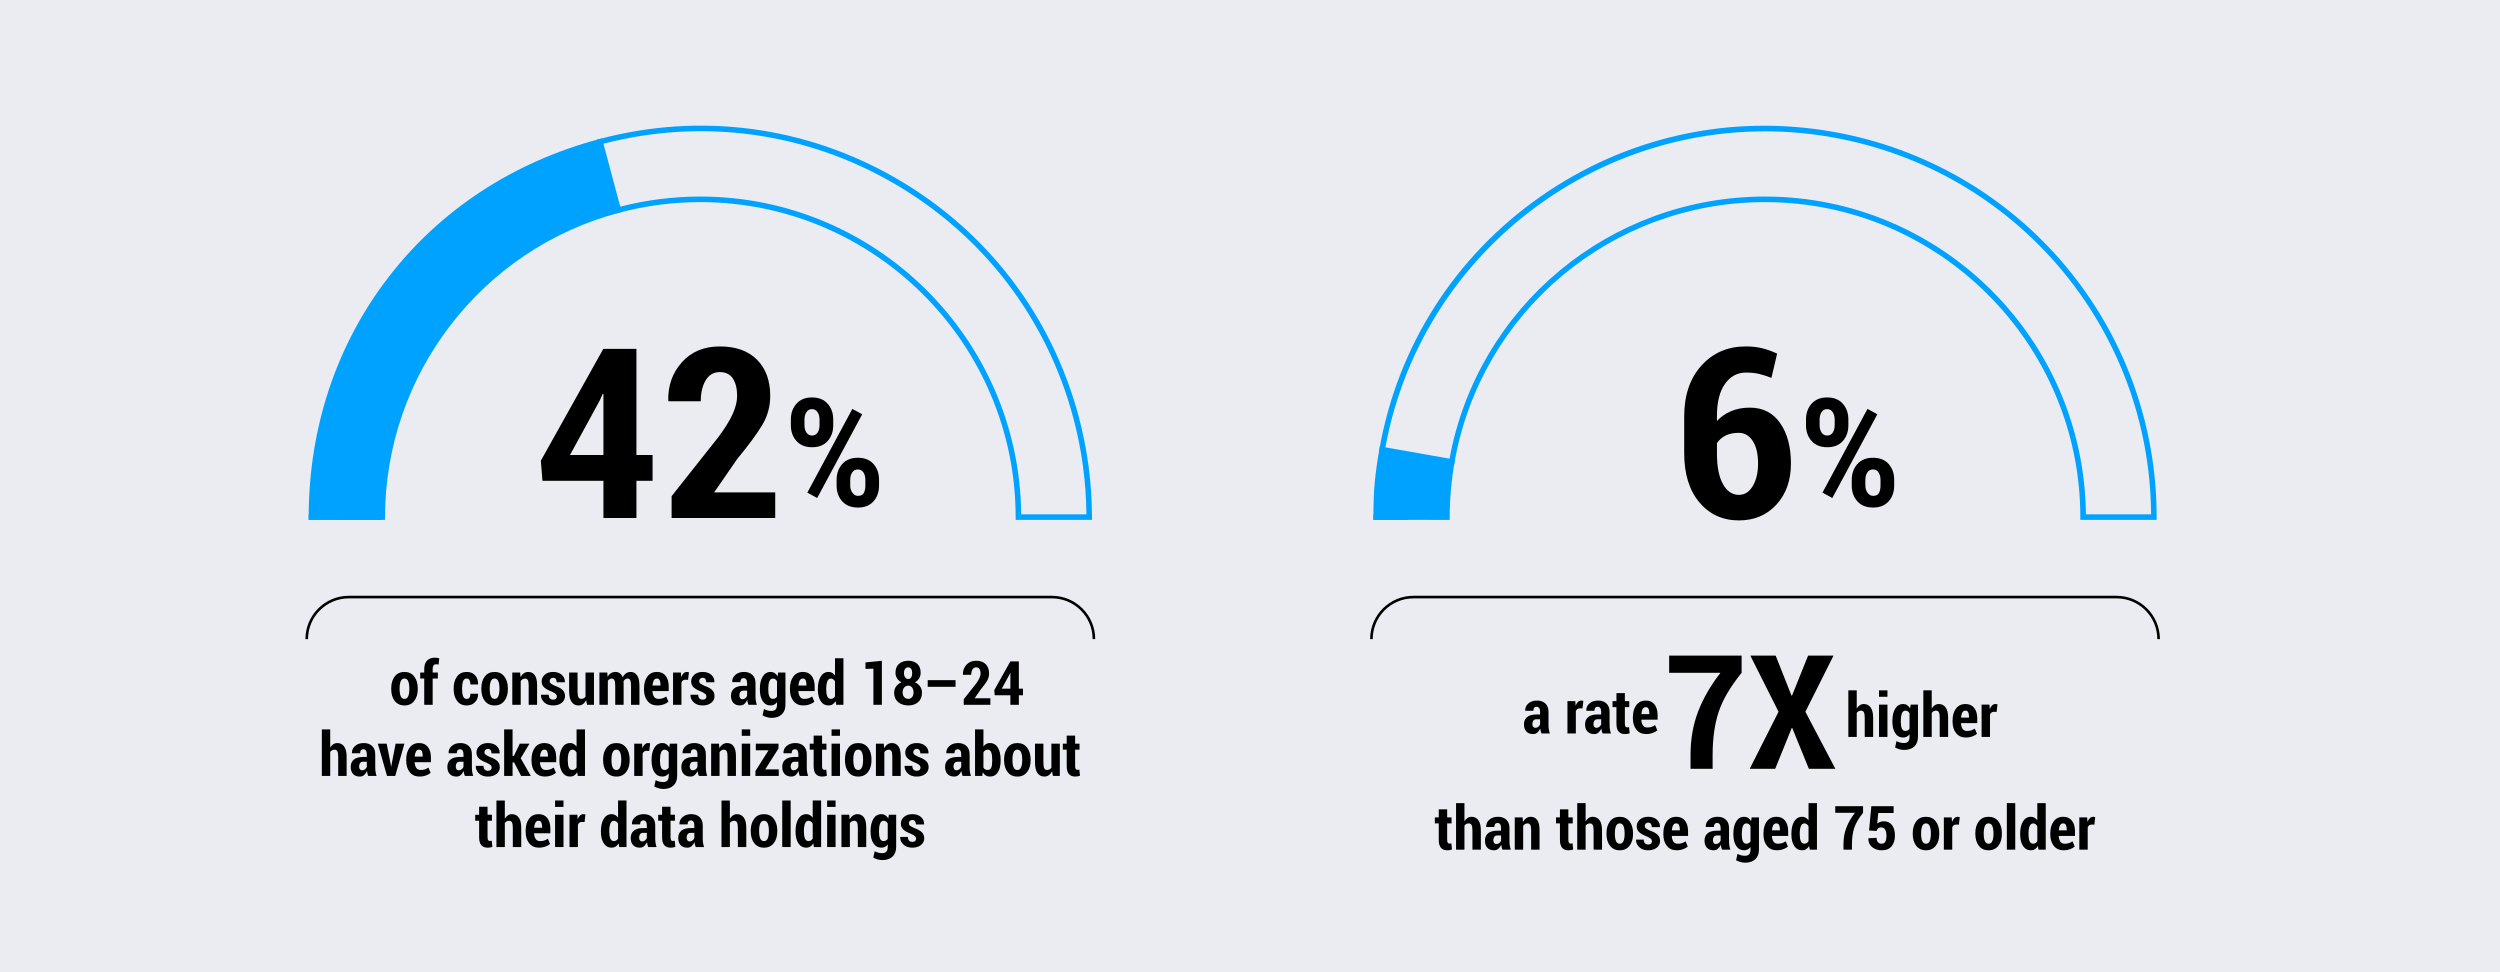 <?xml version="1.0" encoding="UTF-8"?>
<svg id="Layer_1" xmlns="http://www.w3.org/2000/svg" version="1.1" viewBox="0 0 900 350">
  <!-- Generator: Adobe Illustrator 29.6.1, SVG Export Plug-In . SVG Version: 2.1.1 Build 9)  -->
  <defs>
    <style>
      .st0 {
        fill: #eaecf2;
      }

      .st1 {
        fill: #00a2ff;
      }
    </style>
  </defs>
  <rect class="st0" width="900" height="350"/>
  <g>
    <path d="M140.835,247.817c0-1.747.417-3.17,1.251-4.27.834-1.1,2.007-1.649,3.518-1.649s2.678.55,3.523,1.649c.845,1.1,1.268,2.522,1.268,4.27v.247c0,1.748-.421,3.168-1.262,4.26-.842,1.092-2.011,1.638-3.507,1.638-1.519,0-2.696-.544-3.534-1.633-.838-1.088-1.257-2.51-1.257-4.265v-.247ZM143.854,248.064c0,1.082.134,1.941.403,2.578.269.638.725.956,1.37.956.616,0,1.06-.318,1.332-.956.272-.637.408-1.496.408-2.578v-.247c0-1.066-.136-1.924-.408-2.572-.272-.648-.724-.973-1.354-.973s-1.08.326-1.348.978c-.269.652-.403,1.508-.403,2.567v.247Z"/>
    <path d="M152.727,253.736v-9.464h-1.45v-2.159h1.45v-1.311c0-1.296.338-2.295,1.015-2.997.677-.701,1.631-1.053,2.863-1.053.236,0,.473.021.709.06s.508.095.816.166l-.236,2.277c-.15-.035-.294-.064-.43-.086-.136-.021-.297-.032-.483-.032-.401,0-.706.146-.913.436-.208.29-.312.7-.312,1.229v1.311h1.869v2.159h-1.869v9.464h-3.029Z"/>
    <path d="M168.035,251.599c.43,0,.755-.159.978-.478.222-.318.333-.775.333-1.37h2.739l.032.064c.021,1.211-.356,2.204-1.133,2.981-.777.777-1.76,1.165-2.949,1.165-1.519,0-2.684-.546-3.497-1.638-.813-1.092-1.219-2.505-1.219-4.238v-.312c0-1.719.406-3.127,1.219-4.227.812-1.1,1.975-1.649,3.486-1.649,1.26,0,2.263.403,3.008,1.209.745.806,1.106,1.893,1.085,3.26l-.021.054h-2.75c0-.645-.111-1.163-.333-1.558-.222-.394-.552-.591-.988-.591-.63,0-1.067.321-1.311.962-.244.641-.365,1.487-.365,2.54v.312c0,1.082.122,1.938.365,2.567.243.631.684.945,1.321.945Z"/>
    <path d="M173.277,247.817c0-1.747.417-3.17,1.251-4.27.834-1.1,2.007-1.649,3.518-1.649s2.678.55,3.523,1.649c.845,1.1,1.268,2.522,1.268,4.27v.247c0,1.748-.421,3.168-1.262,4.26-.842,1.092-2.011,1.638-3.507,1.638-1.519,0-2.696-.544-3.534-1.633-.838-1.088-1.257-2.51-1.257-4.265v-.247ZM176.295,248.064c0,1.082.134,1.941.403,2.578.269.638.725.956,1.37.956.616,0,1.06-.318,1.332-.956.272-.637.408-1.496.408-2.578v-.247c0-1.066-.136-1.924-.408-2.572-.272-.648-.724-.973-1.354-.973s-1.08.326-1.348.978c-.269.652-.403,1.508-.403,2.567v.247Z"/>
    <path d="M187.252,242.113l.129,1.622c.329-.58.732-1.031,1.208-1.354.476-.322,1.008-.483,1.595-.483.988,0,1.763.386,2.326,1.155.562.77.843,1.979.843,3.625v7.058h-3.029v-7.058c0-.873-.106-1.491-.317-1.853-.211-.361-.532-.543-.961-.543-.337,0-.639.079-.908.236-.269.158-.496.38-.682.666v8.551h-3.029v-11.623h2.825Z"/>
    <path d="M200.476,250.707c0-.344-.133-.637-.397-.881-.265-.243-.777-.54-1.536-.892-1.182-.443-2.07-.941-2.664-1.493-.595-.551-.892-1.26-.892-2.127,0-.945.377-1.751,1.133-2.417.755-.666,1.756-.999,3.002-.999,1.303,0,2.343.346,3.121,1.037.777.691,1.147,1.562,1.112,2.615l-.021.064h-2.922c0-.486-.107-.879-.322-1.176s-.541-.446-.978-.446c-.351,0-.646.115-.886.344-.24.229-.36.509-.36.838,0,.344.118.622.354.833s.752.503,1.547.875c1.225.423,2.136.919,2.734,1.488.598.569.897,1.309.897,2.218,0,.988-.396,1.798-1.187,2.428-.792.631-1.835.945-3.131.945-1.354,0-2.424-.387-3.212-1.16-.788-.773-1.164-1.65-1.128-2.632l.032-.064h2.75c.014.631.165,1.084.451,1.359.286.275.68.413,1.182.413.43,0,.757-.105.983-.316s.338-.496.338-.854Z"/>
    <path d="M211.014,252.082c-.308.602-.693,1.065-1.155,1.392-.462.325-.998.488-1.606.488-1.046,0-1.868-.419-2.465-1.257-.598-.838-.897-2.134-.897-3.889v-6.703h3.029v6.725c0,1.039.102,1.757.306,2.154s.524.596.961.596c.351,0,.659-.065.924-.198.265-.133.49-.328.677-.586v-8.69h3.04v11.623h-2.481l-.333-1.654Z"/>
    <path d="M218.62,242.113l.118,1.493c.315-.544.71-.965,1.187-1.262.476-.297,1.022-.446,1.638-.446.608,0,1.135.16,1.579.479.444.318.784.804,1.021,1.455.308-.608.704-1.083,1.187-1.423s1.047-.511,1.692-.511c.974,0,1.744.408,2.31,1.225.565.816.849,2.066.849,3.749v6.864h-3.029v-6.864c0-.98-.104-1.657-.312-2.03-.208-.372-.526-.559-.956-.559-.315,0-.595.092-.838.274-.244.183-.444.435-.602.757.007.18.016.333.027.462s.016.258.016.387v7.573h-3.019v-6.864c0-.967-.104-1.64-.312-2.02-.208-.379-.53-.569-.967-.569-.294,0-.557.074-.79.221-.233.146-.432.353-.596.617v8.615h-3.029v-11.623h2.825Z"/>
    <path d="M236.677,253.962c-1.533,0-2.722-.529-3.566-1.59-.845-1.06-1.268-2.424-1.268-4.093v-.44c0-1.754.406-3.183,1.219-4.286.812-1.103,1.957-1.654,3.432-1.654,1.368,0,2.417.47,3.147,1.407.73.938,1.096,2.213,1.096,3.824v1.654h-5.865c.05.859.245,1.544.585,2.052.34.509.865.763,1.574.763.602,0,1.104-.069,1.509-.209.404-.14.839-.36,1.305-.661l.784,1.891c-.416.38-.976.698-1.681.956-.706.258-1.463.387-2.272.387ZM236.495,244.272c-.509,0-.886.225-1.133.672s-.403,1.062-.467,1.842h2.879v-.269c0-.709-.099-1.26-.295-1.654-.197-.394-.525-.591-.983-.591Z"/>
    <path d="M247.709,244.734l-1.031-.032c-.337,0-.618.09-.843.269-.226.18-.399.43-.521.752v8.014h-3.019v-11.623h2.825l.118,1.644c.222-.587.506-1.043.854-1.369.347-.326.747-.489,1.198-.489.136,0,.261.013.376.038.114.025.232.056.354.091l-.312,2.707Z"/>
    <path d="M254.305,250.707c0-.344-.133-.637-.397-.881-.265-.243-.777-.54-1.536-.892-1.182-.443-2.07-.941-2.664-1.493-.595-.551-.892-1.26-.892-2.127,0-.945.377-1.751,1.133-2.417.755-.666,1.756-.999,3.002-.999,1.303,0,2.343.346,3.121,1.037.777.691,1.147,1.562,1.112,2.615l-.021.064h-2.922c0-.486-.107-.879-.322-1.176s-.541-.446-.978-.446c-.351,0-.646.115-.886.344-.24.229-.36.509-.36.838,0,.344.118.622.354.833s.752.503,1.547.875c1.225.423,2.136.919,2.734,1.488.598.569.897,1.309.897,2.218,0,.988-.396,1.798-1.187,2.428-.792.631-1.835.945-3.131.945-1.354,0-2.424-.387-3.212-1.16-.788-.773-1.164-1.65-1.128-2.632l.032-.064h2.75c.014.631.165,1.084.451,1.359.286.275.68.413,1.182.413.43,0,.757-.105.983-.316s.338-.496.338-.854Z"/>
    <path d="M269.462,253.736c-.115-.258-.209-.537-.285-.838s-.131-.608-.167-.924c-.258.58-.596,1.057-1.015,1.429s-.933.559-1.542.559c-1.06,0-1.875-.31-2.444-.929s-.854-1.47-.854-2.552c0-1.131.374-2.01,1.123-2.637.748-.627,1.867-.94,3.357-.94h1.321v-.967c0-.58-.107-1.025-.322-1.337s-.534-.468-.956-.468c-.373,0-.655.126-.849.376-.193.251-.29.609-.29,1.074l-2.922-.011-.021-.064c-.043-1.002.333-1.854,1.128-2.557.795-.701,1.844-1.053,3.147-1.053,1.225,0,2.216.352,2.976,1.053.759.702,1.139,1.705,1.139,3.008v4.77c0,.545.039,1.061.118,1.547.079.487.2.975.365,1.461h-3.008ZM267.239,251.717c.401,0,.759-.123,1.074-.37.315-.247.53-.546.645-.897v-1.826h-1.321c-.509,0-.879.165-1.112.494-.233.33-.349.745-.349,1.246,0,.401.097.728.29.978.193.251.451.376.773.376Z"/>
    <path d="M273.544,247.989c0-1.826.34-3.298,1.021-4.415.68-1.117,1.644-1.676,2.89-1.676.537,0,1.008.135,1.413.403.404.269.757.649,1.058,1.144l.204-1.332h2.632v11.559c0,1.511-.442,2.682-1.327,3.513-.885.831-2.111,1.246-3.679,1.246-.516,0-1.058-.079-1.627-.236s-1.105-.372-1.606-.645l.505-2.299c.43.229.859.401,1.289.516s.902.172,1.418.172c.673,0,1.172-.185,1.499-.553.326-.369.489-.944.489-1.725v-.859c-.294.38-.628.668-1.004.865-.376.196-.804.295-1.284.295-1.232,0-2.188-.524-2.868-1.573-.681-1.049-1.021-2.44-1.021-4.174v-.226ZM276.574,248.215c0,1.061.125,1.888.376,2.481.25.595.677.892,1.278.892.344,0,.639-.071.886-.215.247-.143.449-.351.607-.623v-5.5c-.165-.308-.371-.546-.618-.714s-.536-.253-.865-.253c-.587,0-1.012.339-1.273,1.016-.262.677-.392,1.573-.392,2.69v.226Z"/>
    <path d="M289.217,253.962c-1.533,0-2.722-.529-3.566-1.59-.845-1.06-1.268-2.424-1.268-4.093v-.44c0-1.754.406-3.183,1.219-4.286.812-1.103,1.957-1.654,3.432-1.654,1.368,0,2.417.47,3.147,1.407.73.938,1.096,2.213,1.096,3.824v1.654h-5.865c.05.859.245,1.544.585,2.052.34.509.865.763,1.574.763.602,0,1.104-.069,1.509-.209.404-.14.839-.36,1.305-.661l.784,1.891c-.416.38-.976.698-1.681.956-.706.258-1.463.387-2.272.387ZM289.035,244.272c-.509,0-.886.225-1.133.672s-.403,1.062-.467,1.842h2.879v-.269c0-.709-.099-1.26-.295-1.654-.197-.394-.525-.591-.983-.591Z"/>
    <path d="M294.427,247.989c0-1.826.34-3.298,1.021-4.415.68-1.117,1.644-1.676,2.89-1.676.465,0,.886.111,1.262.333.376.223.71.537,1.004.945v-6.198h3.029v16.758h-2.589l-.226-1.311c-.308.502-.67.883-1.085,1.145-.416.261-.888.392-1.418.392-1.232,0-2.188-.524-2.868-1.573-.681-1.049-1.021-2.44-1.021-4.174v-.226ZM297.435,248.215c0,1.053.129,1.879.387,2.477s.684.896,1.278.896c.329,0,.621-.076.875-.23.254-.154.463-.382.628-.683v-5.339c-.165-.329-.376-.587-.634-.773-.258-.186-.544-.279-.859-.279-.587,0-1.014.341-1.278,1.021-.265.681-.397,1.576-.397,2.686v.226Z"/>
    <path d="M317.469,253.736h-3.04v-13.009l-2.857.075v-2.331l5.897-.602v15.866Z"/>
    <path d="M331.434,242.156c0,.773-.183,1.46-.548,2.058s-.867,1.065-1.504,1.401c.78.352,1.398.854,1.853,1.51.455.655.682,1.405.682,2.25,0,1.454-.46,2.582-1.38,3.384-.92.803-2.097,1.203-3.529,1.203-1.49,0-2.714-.402-3.674-1.208-.96-.806-1.439-1.932-1.439-3.379,0-.845.234-1.595.704-2.25.469-.655,1.112-1.158,1.928-1.51-.673-.336-1.2-.804-1.579-1.401-.38-.598-.569-1.284-.569-2.058,0-1.375.428-2.433,1.284-3.174.855-.741,1.967-1.112,3.335-1.112,1.317,0,2.386.369,3.207,1.106.82.738,1.23,1.798,1.23,3.18ZM328.877,249.235c0-.709-.181-1.289-.542-1.74-.362-.451-.808-.677-1.337-.677-.595,0-1.085.226-1.472.677s-.58,1.031-.58,1.74c0,.724.193,1.299.58,1.725s.881.639,1.482.639c.537,0,.983-.213,1.337-.639s.532-1.001.532-1.725ZM328.394,242.296c0-.63-.127-1.129-.381-1.498-.254-.369-.593-.554-1.015-.554-.487,0-.87.18-1.149.537-.279.358-.419.863-.419,1.515s.143,1.173.43,1.563c.286.391.669.585,1.149.585.422,0,.759-.193,1.01-.58.25-.387.376-.909.376-1.568Z"/>
    <path d="M343.997,247.248h-10.027v-2.396h10.027v2.396Z"/>
    <path d="M356.528,253.736h-9.582v-2.02l4.329-5.468c.616-.83,1.058-1.547,1.327-2.148s.403-1.149.403-1.644c0-.68-.131-1.219-.392-1.616-.262-.397-.665-.597-1.208-.597-.566,0-1.001.253-1.305.758-.305.505-.457,1.151-.457,1.938h-2.976l-.032-.064c-.029-1.396.394-2.579,1.268-3.55.874-.971,2.041-1.456,3.502-1.456,1.482,0,2.63.41,3.443,1.23.812.82,1.219,1.936,1.219,3.346,0,.953-.235,1.83-.704,2.632-.469.803-1.255,1.873-2.358,3.212l-2.127,3.083h5.65v2.363Z"/>
    <path d="M366.787,247.914h1.493v2.385h-1.493v3.438h-3.051v-3.438h-5.64l-.15-1.858,5.779-10.345h3.062v9.818ZM360.642,247.914h3.094v-5.65l-.064-.011-.279.623-2.75,5.038Z"/>
    <path d="M118.878,269.121c.308-.516.678-.915,1.112-1.198.433-.282.911-.424,1.434-.424,1.038,0,1.858.408,2.46,1.225s.902,2.073.902,3.771v6.843h-3.029v-6.864c0-.96-.106-1.631-.317-2.015-.211-.383-.539-.574-.983-.574-.351,0-.657.069-.918.209-.262.14-.482.339-.661.597v8.647h-3.019v-16.758h3.019v6.542Z"/>
    <path d="M132.564,279.337c-.115-.258-.209-.537-.285-.838s-.131-.608-.167-.924c-.258.58-.596,1.057-1.015,1.429s-.933.559-1.542.559c-1.06,0-1.875-.31-2.444-.93-.569-.619-.854-1.47-.854-2.551,0-1.132.374-2.011,1.123-2.638.748-.626,1.867-.939,3.357-.939h1.321v-.967c0-.58-.107-1.026-.322-1.338s-.534-.467-.956-.467c-.373,0-.655.125-.849.376s-.29.608-.29,1.074l-2.922-.011-.021-.064c-.043-1.003.333-1.854,1.128-2.557s1.844-1.053,3.147-1.053c1.225,0,2.216.351,2.976,1.053.759.702,1.139,1.704,1.139,3.008v4.77c0,.544.039,1.06.118,1.547.079.487.2.974.365,1.461h-3.008ZM130.34,277.317c.401,0,.759-.124,1.074-.371.315-.247.53-.546.645-.896v-1.826h-1.321c-.509,0-.879.165-1.112.494-.233.329-.349.745-.349,1.246,0,.401.097.727.29.978s.451.376.773.376Z"/>
    <path d="M140.642,275.04l.14.881h.064l.161-.881,1.418-7.326h3.169l-3.309,11.623h-2.954l-3.319-11.623h3.19l1.439,7.326Z"/>
    <path d="M151.073,279.563c-1.533,0-2.722-.53-3.566-1.59-.845-1.06-1.268-2.424-1.268-4.093v-.44c0-1.755.406-3.184,1.219-4.286.812-1.103,1.957-1.654,3.432-1.654,1.368,0,2.417.469,3.147,1.407s1.096,2.213,1.096,3.824v1.654h-5.865c.05.859.245,1.543.585,2.052.34.509.865.763,1.574.763.602,0,1.104-.07,1.509-.21.404-.14.839-.359,1.305-.66l.784,1.891c-.416.38-.976.698-1.681.956-.706.258-1.463.387-2.272.387ZM150.89,269.873c-.509,0-.886.224-1.133.671-.247.448-.403,1.062-.467,1.843h2.879v-.269c0-.709-.099-1.261-.295-1.654-.197-.394-.525-.591-.983-.591Z"/>
    <path d="M167.358,279.337c-.115-.258-.209-.537-.285-.838s-.131-.608-.167-.924c-.258.58-.596,1.057-1.015,1.429s-.933.559-1.542.559c-1.06,0-1.875-.31-2.444-.93-.569-.619-.854-1.47-.854-2.551,0-1.132.374-2.011,1.123-2.638.748-.626,1.867-.939,3.357-.939h1.321v-.967c0-.58-.107-1.026-.322-1.338s-.534-.467-.956-.467c-.373,0-.655.125-.849.376s-.29.608-.29,1.074l-2.922-.011-.021-.064c-.043-1.003.333-1.854,1.128-2.557s1.844-1.053,3.147-1.053c1.225,0,2.216.351,2.976,1.053.759.702,1.139,1.704,1.139,3.008v4.77c0,.544.039,1.06.118,1.547.079.487.2.974.365,1.461h-3.008ZM165.134,277.317c.401,0,.759-.124,1.074-.371.315-.247.53-.546.645-.896v-1.826h-1.321c-.509,0-.879.165-1.112.494-.233.329-.349.745-.349,1.246,0,.401.097.727.29.978s.451.376.773.376Z"/>
    <path d="M177.004,276.308c0-.344-.133-.638-.397-.881-.265-.243-.777-.541-1.536-.892-1.182-.444-2.07-.941-2.664-1.493-.595-.552-.892-1.261-.892-2.127,0-.945.377-1.751,1.133-2.417.755-.666,1.756-.999,3.002-.999,1.303,0,2.343.346,3.121,1.036.777.691,1.147,1.563,1.112,2.616l-.021.064h-2.922c0-.487-.107-.879-.322-1.177-.215-.297-.541-.445-.978-.445-.351,0-.646.114-.886.344-.24.229-.36.509-.36.838,0,.344.118.621.354.832.236.212.752.504,1.547.876,1.225.423,2.136.918,2.734,1.487.598.569.897,1.31.897,2.219,0,.988-.396,1.798-1.187,2.428-.792.63-1.835.945-3.131.945-1.354,0-2.424-.387-3.212-1.16-.788-.773-1.164-1.65-1.128-2.632l.032-.064h2.75c.014.63.165,1.083.451,1.358.286.276.68.414,1.182.414.43,0,.757-.105.983-.317.226-.211.338-.495.338-.854Z"/>
    <path d="M185.072,274.46h-.548v4.877h-3.029v-16.758h3.029v9.539h.494l2.105-4.404h3.491l-3.158,5.242,3.631,6.381h-3.47l-2.546-4.877Z"/>
    <path d="M196.179,279.563c-1.533,0-2.722-.53-3.566-1.59-.845-1.06-1.268-2.424-1.268-4.093v-.44c0-1.755.406-3.184,1.219-4.286.812-1.103,1.957-1.654,3.432-1.654,1.368,0,2.417.469,3.147,1.407s1.096,2.213,1.096,3.824v1.654h-5.865c.05.859.245,1.543.585,2.052.34.509.865.763,1.574.763.602,0,1.104-.07,1.509-.21.404-.14.839-.359,1.305-.66l.784,1.891c-.416.38-.976.698-1.681.956-.706.258-1.463.387-2.272.387ZM195.997,269.873c-.509,0-.886.224-1.133.671-.247.448-.403,1.062-.467,1.843h2.879v-.269c0-.709-.099-1.261-.295-1.654-.197-.394-.525-.591-.983-.591Z"/>
    <path d="M201.389,273.59c0-1.826.34-3.298,1.021-4.415.68-1.117,1.644-1.676,2.89-1.676.465,0,.886.111,1.262.333s.71.537,1.004.945v-6.198h3.029v16.758h-2.589l-.226-1.311c-.308.501-.67.883-1.085,1.144-.416.262-.888.393-1.418.393-1.232,0-2.188-.524-2.868-1.574-.681-1.049-1.021-2.439-1.021-4.173v-.226ZM204.397,273.815c0,1.053.129,1.878.387,2.476.258.599.684.897,1.278.897.329,0,.621-.077.875-.231.254-.153.463-.381.628-.682v-5.339c-.165-.329-.376-.587-.634-.773s-.544-.279-.859-.279c-.587,0-1.014.34-1.278,1.021-.265.681-.397,1.575-.397,2.686v.226Z"/>
    <path d="M217.116,273.418c0-1.747.417-3.171,1.251-4.271.834-1.099,2.007-1.648,3.518-1.648s2.678.55,3.523,1.648c.845,1.1,1.268,2.523,1.268,4.271v.247c0,1.747-.421,3.167-1.262,4.259-.842,1.093-2.011,1.639-3.507,1.639-1.519,0-2.696-.544-3.534-1.633s-1.257-2.51-1.257-4.265v-.247ZM220.134,273.665c0,1.081.134,1.94.403,2.578s.725.956,1.37.956c.616,0,1.06-.318,1.332-.956.272-.638.408-1.497.408-2.578v-.247c0-1.067-.136-1.925-.408-2.573-.272-.647-.724-.972-1.354-.972s-1.08.326-1.348.978-.403,1.508-.403,2.567v.247Z"/>
    <path d="M233.734,270.335l-1.031-.032c-.337,0-.618.09-.843.269s-.399.43-.521.752v8.014h-3.019v-11.623h2.825l.118,1.644c.222-.587.506-1.044.854-1.37.347-.325.747-.488,1.198-.488.136,0,.261.013.376.037.114.025.232.056.354.092l-.312,2.707Z"/>
    <path d="M234.561,273.59c0-1.826.34-3.298,1.021-4.415.68-1.117,1.644-1.676,2.89-1.676.537,0,1.008.134,1.413.402.404.269.757.65,1.058,1.145l.204-1.332h2.632v11.559c0,1.511-.442,2.682-1.327,3.513-.885.83-2.111,1.246-3.679,1.246-.516,0-1.058-.079-1.627-.236-.569-.158-1.105-.373-1.606-.645l.505-2.299c.43.229.859.4,1.289.516.43.114.902.172,1.418.172.673,0,1.172-.185,1.499-.554.326-.369.489-.943.489-1.724v-.859c-.294.38-.628.668-1.004.864-.376.197-.804.296-1.284.296-1.232,0-2.188-.524-2.868-1.574-.681-1.049-1.021-2.439-1.021-4.173v-.226ZM237.59,273.815c0,1.06.125,1.887.376,2.481.25.595.677.892,1.278.892.344,0,.639-.071.886-.215s.449-.351.607-.623v-5.5c-.165-.308-.371-.546-.618-.715-.247-.168-.536-.252-.865-.252-.587,0-1.012.338-1.273,1.015-.262.677-.392,1.574-.392,2.691v.226Z"/>
    <path d="M251.587,279.337c-.115-.258-.209-.537-.285-.838s-.131-.608-.167-.924c-.258.58-.596,1.057-1.015,1.429s-.933.559-1.542.559c-1.06,0-1.875-.31-2.444-.93-.569-.619-.854-1.47-.854-2.551,0-1.132.374-2.011,1.123-2.638.748-.626,1.867-.939,3.357-.939h1.321v-.967c0-.58-.107-1.026-.322-1.338s-.534-.467-.956-.467c-.373,0-.655.125-.849.376s-.29.608-.29,1.074l-2.922-.011-.021-.064c-.043-1.003.333-1.854,1.128-2.557s1.844-1.053,3.147-1.053c1.225,0,2.216.351,2.976,1.053.759.702,1.139,1.704,1.139,3.008v4.77c0,.544.039,1.06.118,1.547.079.487.2.974.365,1.461h-3.008ZM249.364,277.317c.401,0,.759-.124,1.074-.371.315-.247.53-.546.645-.896v-1.826h-1.321c-.509,0-.879.165-1.112.494-.233.329-.349.745-.349,1.246,0,.401.097.727.29.978s.451.376.773.376Z"/>
    <path d="M258.838,267.714l.129,1.622c.329-.58.732-1.031,1.208-1.354.476-.322,1.008-.483,1.595-.483.988,0,1.763.385,2.326,1.154.562.771.843,1.979.843,3.626v7.058h-3.029v-7.058c0-.874-.106-1.491-.317-1.854-.211-.361-.532-.542-.961-.542-.337,0-.639.079-.908.236s-.496.38-.682.666v8.551h-3.029v-11.623h2.825Z"/>
    <path d="M270.064,264.889h-3.029v-2.31h3.029v2.31ZM270.064,279.337h-3.029v-11.623h3.029v11.623Z"/>
    <path d="M275.489,276.974h4.866v2.363h-8.4v-1.772l4.737-7.477h-4.598v-2.374h8.164v1.729l-4.77,7.53Z"/>
    <path d="M287.917,279.337c-.115-.258-.209-.537-.285-.838s-.131-.608-.167-.924c-.258.58-.596,1.057-1.015,1.429s-.933.559-1.542.559c-1.06,0-1.875-.31-2.444-.93-.569-.619-.854-1.47-.854-2.551,0-1.132.374-2.011,1.123-2.638.748-.626,1.867-.939,3.357-.939h1.321v-.967c0-.58-.107-1.026-.322-1.338s-.534-.467-.956-.467c-.373,0-.655.125-.849.376s-.29.608-.29,1.074l-2.922-.011-.021-.064c-.043-1.003.333-1.854,1.128-2.557s1.844-1.053,3.147-1.053c1.225,0,2.216.351,2.976,1.053.759.702,1.139,1.704,1.139,3.008v4.77c0,.544.039,1.06.118,1.547.079.487.2.974.365,1.461h-3.008ZM285.694,277.317c.401,0,.759-.124,1.074-.371.315-.247.53-.546.645-.896v-1.826h-1.321c-.509,0-.879.165-1.112.494-.233.329-.349.745-.349,1.246,0,.401.097.727.29.978s.451.376.773.376Z"/>
    <path d="M295.942,264.824v2.89h1.579v2.159h-1.579v5.919c0,.494.071.845.215,1.053.143.208.34.312.591.312.143,0,.261-.009.354-.027.093-.018.208-.048.344-.091l.236,2.234c-.287.1-.561.173-.822.22-.262.047-.557.07-.886.07-.988,0-1.746-.301-2.272-.902s-.79-1.551-.79-2.847v-5.94h-1.407v-2.159h1.407v-2.89h3.029Z"/>
    <path d="M302.387,264.889h-3.029v-2.31h3.029v2.31ZM302.387,279.337h-3.029v-11.623h3.029v11.623Z"/>
    <path d="M304.181,273.418c0-1.747.417-3.171,1.251-4.271.834-1.099,2.007-1.648,3.518-1.648s2.678.55,3.523,1.648c.845,1.1,1.268,2.523,1.268,4.271v.247c0,1.747-.421,3.167-1.262,4.259-.842,1.093-2.011,1.639-3.507,1.639-1.519,0-2.696-.544-3.534-1.633s-1.257-2.51-1.257-4.265v-.247ZM307.2,273.665c0,1.081.134,1.94.403,2.578s.725.956,1.37.956c.616,0,1.06-.318,1.332-.956.272-.638.408-1.497.408-2.578v-.247c0-1.067-.136-1.925-.408-2.573-.272-.647-.724-.972-1.354-.972s-1.08.326-1.348.978-.403,1.508-.403,2.567v.247Z"/>
    <path d="M318.157,267.714l.129,1.622c.329-.58.732-1.031,1.208-1.354.476-.322,1.008-.483,1.595-.483.988,0,1.763.385,2.326,1.154.562.771.843,1.979.843,3.626v7.058h-3.029v-7.058c0-.874-.106-1.491-.317-1.854-.211-.361-.532-.542-.961-.542-.337,0-.639.079-.908.236s-.496.38-.682.666v8.551h-3.029v-11.623h2.825Z"/>
    <path d="M331.38,276.308c0-.344-.133-.638-.397-.881-.265-.243-.777-.541-1.536-.892-1.182-.444-2.07-.941-2.664-1.493-.595-.552-.892-1.261-.892-2.127,0-.945.377-1.751,1.133-2.417.755-.666,1.756-.999,3.002-.999,1.303,0,2.343.346,3.121,1.036.777.691,1.147,1.563,1.112,2.616l-.021.064h-2.922c0-.487-.107-.879-.322-1.177-.215-.297-.541-.445-.978-.445-.351,0-.646.114-.886.344-.24.229-.36.509-.36.838,0,.344.118.621.354.832.236.212.752.504,1.547.876,1.225.423,2.136.918,2.734,1.487.598.569.897,1.31.897,2.219,0,.988-.396,1.798-1.187,2.428-.792.63-1.835.945-3.131.945-1.354,0-2.424-.387-3.212-1.16-.788-.773-1.164-1.65-1.128-2.632l.032-.064h2.75c.014.63.165,1.083.451,1.358.286.276.68.414,1.182.414.43,0,.757-.105.983-.317.226-.211.338-.495.338-.854Z"/>
    <path d="M346.538,279.337c-.115-.258-.209-.537-.285-.838s-.131-.608-.167-.924c-.258.58-.596,1.057-1.015,1.429s-.933.559-1.542.559c-1.06,0-1.875-.31-2.444-.93-.569-.619-.854-1.47-.854-2.551,0-1.132.374-2.011,1.123-2.638.748-.626,1.867-.939,3.357-.939h1.321v-.967c0-.58-.107-1.026-.322-1.338s-.534-.467-.956-.467c-.373,0-.655.125-.849.376s-.29.608-.29,1.074l-2.922-.011-.021-.064c-.043-1.003.333-1.854,1.128-2.557s1.844-1.053,3.147-1.053c1.225,0,2.216.351,2.976,1.053.759.702,1.139,1.704,1.139,3.008v4.77c0,.544.039,1.06.118,1.547.079.487.2.974.365,1.461h-3.008ZM344.314,277.317c.401,0,.759-.124,1.074-.371.315-.247.53-.546.645-.896v-1.826h-1.321c-.509,0-.879.165-1.112.494-.233.329-.349.745-.349,1.246,0,.401.097.727.29.978s.451.376.773.376Z"/>
    <path d="M360.234,273.815c0,1.755-.332,3.151-.994,4.189-.663,1.038-1.631,1.558-2.906,1.558-.559,0-1.046-.131-1.461-.393-.416-.261-.77-.639-1.063-1.133l-.204,1.3h-2.589v-16.758h3.019v6.166c.279-.401.608-.709.988-.924.379-.215.812-.322,1.3-.322,1.282,0,2.254.552,2.917,1.654.662,1.103.994,2.582.994,4.437v.226ZM357.205,273.59c0-1.167-.118-2.077-.354-2.729s-.67-.978-1.3-.978c-.351,0-.654.09-.908.269-.254.179-.457.43-.607.752v5.403c.15.294.351.514.602.66.25.147.559.221.924.221.637,0,1.07-.286,1.3-.859.229-.573.344-1.411.344-2.514v-.226Z"/>
    <path d="M361.469,273.418c0-1.747.417-3.171,1.251-4.271.834-1.099,2.007-1.648,3.518-1.648s2.678.55,3.523,1.648c.845,1.1,1.268,2.523,1.268,4.271v.247c0,1.747-.421,3.167-1.262,4.259-.842,1.093-2.011,1.639-3.507,1.639-1.519,0-2.696-.544-3.534-1.633s-1.257-2.51-1.257-4.265v-.247ZM364.488,273.665c0,1.081.134,1.94.403,2.578s.725.956,1.37.956c.616,0,1.06-.318,1.332-.956.272-.638.408-1.497.408-2.578v-.247c0-1.067-.136-1.925-.408-2.573-.272-.647-.724-.972-1.354-.972s-1.08.326-1.348.978-.403,1.508-.403,2.567v.247Z"/>
    <path d="M378.721,277.683c-.308.602-.693,1.065-1.155,1.391-.462.326-.998.489-1.606.489-1.046,0-1.868-.419-2.465-1.257-.598-.838-.897-2.134-.897-3.889v-6.703h3.029v6.725c0,1.038.102,1.756.306,2.153s.524.597.961.597c.351,0,.659-.066.924-.199.265-.132.49-.327.677-.585v-8.69h3.04v11.623h-2.481l-.333-1.654Z"/>
    <path d="M387.046,264.824v2.89h1.579v2.159h-1.579v5.919c0,.494.071.845.215,1.053.143.208.34.312.591.312.143,0,.261-.009.354-.027.093-.018.208-.048.344-.091l.236,2.234c-.287.1-.561.173-.822.22-.262.047-.557.07-.886.07-.988,0-1.746-.301-2.272-.902s-.79-1.551-.79-2.847v-5.94h-1.407v-2.159h1.407v-2.89h3.029Z"/>
    <path d="M175.517,290.424v2.89h1.579v2.159h-1.579v5.919c0,.494.071.846.215,1.053.143.208.34.312.591.312.143,0,.261-.009.354-.026.093-.018.208-.049.344-.092l.236,2.234c-.287.101-.561.174-.822.221-.262.046-.557.069-.886.069-.988,0-1.746-.301-2.272-.902s-.79-1.55-.79-2.847v-5.94h-1.407v-2.159h1.407v-2.89h3.029Z"/>
    <path d="M181.737,294.721c.308-.516.678-.914,1.112-1.197.433-.283.911-.425,1.434-.425,1.038,0,1.858.408,2.46,1.225s.902,2.073.902,3.771v6.843h-3.029v-6.864c0-.959-.106-1.631-.317-2.014-.211-.383-.539-.575-.983-.575-.351,0-.657.07-.918.21-.262.14-.482.338-.661.596v8.647h-3.019v-16.758h3.019v6.542Z"/>
    <path d="M194.069,305.162c-1.533,0-2.722-.529-3.566-1.59-.845-1.06-1.268-2.424-1.268-4.093v-.44c0-1.754.406-3.183,1.219-4.286.812-1.103,1.957-1.654,3.432-1.654,1.368,0,2.417.47,3.147,1.407.73.938,1.096,2.213,1.096,3.824v1.654h-5.865c.05.859.245,1.544.585,2.052.34.509.865.763,1.574.763.602,0,1.104-.069,1.509-.209.404-.14.839-.36,1.305-.661l.784,1.891c-.416.38-.976.698-1.681.956-.706.258-1.463.387-2.272.387ZM193.886,295.473c-.509,0-.886.225-1.133.672s-.403,1.062-.467,1.842h2.879v-.269c0-.709-.099-1.26-.295-1.654-.197-.394-.525-.591-.983-.591Z"/>
    <path d="M202.856,290.488h-3.029v-2.31h3.029v2.31ZM202.856,304.937h-3.029v-11.623h3.029v11.623Z"/>
    <path d="M210.44,295.935l-1.031-.032c-.337,0-.618.09-.843.269-.226.18-.399.43-.521.752v8.014h-3.019v-11.623h2.825l.118,1.644c.222-.587.506-1.043.854-1.369.347-.326.747-.489,1.198-.489.136,0,.261.013.376.038.114.025.232.056.354.091l-.312,2.707Z"/>
    <path d="M216.327,299.189c0-1.826.34-3.298,1.021-4.415.68-1.117,1.644-1.676,2.89-1.676.465,0,.886.111,1.262.333.376.223.71.537,1.004.945v-6.198h3.029v16.758h-2.589l-.226-1.311c-.308.502-.67.883-1.085,1.145-.416.261-.888.392-1.418.392-1.232,0-2.188-.524-2.868-1.573-.681-1.049-1.021-2.44-1.021-4.174v-.226ZM219.334,299.415c0,1.053.129,1.879.387,2.477s.684.896,1.278.896c.329,0,.621-.076.875-.23.254-.154.463-.382.628-.683v-5.339c-.165-.329-.376-.587-.634-.773-.258-.186-.544-.279-.859-.279-.587,0-1.014.341-1.278,1.021-.265.681-.397,1.576-.397,2.686v.226Z"/>
    <path d="M233.364,304.937c-.115-.258-.209-.537-.285-.838s-.131-.608-.167-.924c-.258.58-.596,1.057-1.015,1.429s-.933.559-1.542.559c-1.06,0-1.875-.31-2.444-.929s-.854-1.47-.854-2.552c0-1.131.374-2.01,1.123-2.637.748-.627,1.867-.94,3.357-.94h1.321v-.967c0-.58-.107-1.025-.322-1.337s-.534-.468-.956-.468c-.373,0-.655.126-.849.376-.193.251-.29.609-.29,1.074l-2.922-.011-.021-.064c-.043-1.002.333-1.854,1.128-2.557.795-.701,1.844-1.053,3.147-1.053,1.225,0,2.216.352,2.976,1.053.759.702,1.139,1.705,1.139,3.008v4.77c0,.545.039,1.061.118,1.547.079.487.2.975.365,1.461h-3.008ZM231.14,302.917c.401,0,.759-.123,1.074-.37.315-.247.53-.546.645-.897v-1.826h-1.321c-.509,0-.879.165-1.112.494-.233.33-.349.745-.349,1.246,0,.401.097.728.29.978.193.251.451.376.773.376Z"/>
    <path d="M241.388,290.424v2.89h1.579v2.159h-1.579v5.919c0,.494.071.846.215,1.053.143.208.34.312.591.312.143,0,.261-.009.354-.026.093-.018.208-.049.344-.092l.236,2.234c-.287.101-.561.174-.822.221-.262.046-.557.069-.886.069-.988,0-1.746-.301-2.272-.902s-.79-1.55-.79-2.847v-5.94h-1.407v-2.159h1.407v-2.89h3.029Z"/>
    <path d="M250.465,304.937c-.115-.258-.209-.537-.285-.838s-.131-.608-.167-.924c-.258.58-.596,1.057-1.015,1.429s-.933.559-1.542.559c-1.06,0-1.875-.31-2.444-.929s-.854-1.47-.854-2.552c0-1.131.374-2.01,1.123-2.637.748-.627,1.867-.94,3.357-.94h1.321v-.967c0-.58-.107-1.025-.322-1.337s-.534-.468-.956-.468c-.373,0-.655.126-.849.376-.193.251-.29.609-.29,1.074l-2.922-.011-.021-.064c-.043-1.002.333-1.854,1.128-2.557.795-.701,1.844-1.053,3.147-1.053,1.225,0,2.216.352,2.976,1.053.759.702,1.139,1.705,1.139,3.008v4.77c0,.545.039,1.061.118,1.547.079.487.2.975.365,1.461h-3.008ZM248.242,302.917c.401,0,.759-.123,1.074-.37.315-.247.53-.546.645-.897v-1.826h-1.321c-.509,0-.879.165-1.112.494-.233.33-.349.745-.349,1.246,0,.401.097.728.29.978.193.251.451.376.773.376Z"/>
    <path d="M262.754,294.721c.308-.516.678-.914,1.112-1.197.433-.283.911-.425,1.434-.425,1.038,0,1.858.408,2.46,1.225s.902,2.073.902,3.771v6.843h-3.029v-6.864c0-.959-.106-1.631-.317-2.014-.211-.383-.539-.575-.983-.575-.351,0-.657.07-.918.21-.262.14-.482.338-.661.596v8.647h-3.019v-16.758h3.019v6.542Z"/>
    <path d="M270.263,299.018c0-1.747.417-3.17,1.251-4.27.834-1.1,2.007-1.649,3.518-1.649s2.678.55,3.523,1.649c.845,1.1,1.268,2.522,1.268,4.27v.247c0,1.748-.421,3.168-1.262,4.26-.842,1.092-2.011,1.638-3.507,1.638-1.519,0-2.696-.544-3.534-1.633-.838-1.088-1.257-2.51-1.257-4.265v-.247ZM273.282,299.265c0,1.082.134,1.941.403,2.578.269.638.725.956,1.37.956.616,0,1.06-.318,1.332-.956.272-.637.408-1.496.408-2.578v-.247c0-1.066-.136-1.924-.408-2.572-.272-.648-.724-.973-1.354-.973s-1.08.326-1.348.978c-.269.652-.403,1.508-.403,2.567v.247Z"/>
    <path d="M284.636,304.937h-3.029v-16.758h3.029v16.758Z"/>
    <path d="M286.398,299.189c0-1.826.34-3.298,1.021-4.415.68-1.117,1.644-1.676,2.89-1.676.465,0,.886.111,1.262.333.376.223.71.537,1.004.945v-6.198h3.029v16.758h-2.589l-.226-1.311c-.308.502-.67.883-1.085,1.145-.416.261-.888.392-1.418.392-1.232,0-2.188-.524-2.868-1.573-.681-1.049-1.021-2.44-1.021-4.174v-.226ZM289.406,299.415c0,1.053.129,1.879.387,2.477s.684.896,1.278.896c.329,0,.621-.076.875-.23.254-.154.463-.382.628-.683v-5.339c-.165-.329-.376-.587-.634-.773-.258-.186-.544-.279-.859-.279-.587,0-1.014.341-1.278,1.021-.265.681-.397,1.576-.397,2.686v.226Z"/>
    <path d="M300.803,290.488h-3.029v-2.31h3.029v2.31ZM300.803,304.937h-3.029v-11.623h3.029v11.623Z"/>
    <path d="M305.745,293.313l.129,1.622c.329-.58.732-1.031,1.208-1.354.476-.322,1.008-.483,1.595-.483.988,0,1.763.386,2.326,1.155.562.77.843,1.979.843,3.625v7.058h-3.029v-7.058c0-.873-.106-1.491-.317-1.853-.211-.361-.532-.543-.961-.543-.337,0-.639.079-.908.236-.269.158-.496.38-.682.666v8.551h-3.029v-11.623h2.825Z"/>
    <path d="M313.404,299.189c0-1.826.34-3.298,1.021-4.415.68-1.117,1.644-1.676,2.89-1.676.537,0,1.008.135,1.413.403.404.269.757.649,1.058,1.144l.204-1.332h2.632v11.559c0,1.511-.442,2.682-1.327,3.513-.885.831-2.111,1.246-3.679,1.246-.516,0-1.058-.079-1.627-.236s-1.105-.372-1.606-.645l.505-2.299c.43.229.859.401,1.289.516s.902.172,1.418.172c.673,0,1.172-.185,1.499-.553.326-.369.489-.944.489-1.725v-.859c-.294.38-.628.668-1.004.865-.376.196-.804.295-1.284.295-1.232,0-2.188-.524-2.868-1.573-.681-1.049-1.021-2.44-1.021-4.174v-.226ZM316.433,299.415c0,1.061.125,1.888.376,2.481.25.595.677.892,1.278.892.344,0,.639-.071.886-.215.247-.143.449-.351.607-.623v-5.5c-.165-.308-.371-.546-.618-.714s-.536-.253-.865-.253c-.587,0-1.012.339-1.273,1.016-.262.677-.392,1.573-.392,2.69v.226Z"/>
    <path d="M329.796,301.907c0-.344-.133-.637-.397-.881-.265-.243-.777-.54-1.536-.892-1.182-.443-2.07-.941-2.664-1.493-.595-.551-.892-1.26-.892-2.127,0-.945.377-1.751,1.133-2.417.755-.666,1.756-.999,3.002-.999,1.303,0,2.343.346,3.121,1.037.777.691,1.147,1.562,1.112,2.615l-.021.064h-2.922c0-.486-.107-.879-.322-1.176s-.541-.446-.978-.446c-.351,0-.646.115-.886.344-.24.229-.36.509-.36.838,0,.344.118.622.354.833s.752.503,1.547.875c1.225.423,2.136.919,2.734,1.488.598.569.897,1.309.897,2.218,0,.988-.396,1.798-1.187,2.428-.792.631-1.835.945-3.131.945-1.354,0-2.424-.387-3.212-1.16-.788-.773-1.164-1.65-1.128-2.632l.032-.064h2.75c.014.631.165,1.084.451,1.359.286.275.68.413,1.182.413.43,0,.757-.105.983-.316s.338-.496.338-.854Z"/>
  </g>
  <g>
    <g>
      <path class="st1" d="M222.577,75.615l-6.562-24.591c-62.745,16.743-103.825,70.165-103.892,135.106l25.486.026c.054-52.976,36.081-97.521,84.968-110.541Z"/>
      <path class="st1" d="M138.608,187.157l-27.486-.027v-1c.034-32.085,9.94-61.906,28.65-86.236,18.709-24.331,44.984-41.563,75.985-49.836l.966-.258,7.078,26.524-.967.257c-49.539,13.194-84.173,58.253-84.225,109.576v1ZM113.128,185.132l23.487.023c.496-51.476,35.166-96.581,84.739-110.245l-6.046-22.659c-30.151,8.256-55.706,25.136-73.95,48.862-18.244,23.725-27.995,52.758-28.23,84.019Z"/>
    </g>
    <g>
      <g>
        <path class="st0" d="M137.609,186.157h0s-25.486-.026-25.486-.026c0,.009,0,.018,0,.026h25.485Z"/>
        <polygon class="st1" points="137.609 187.157 111.124 187.157 111.124 185.156 112.125 185.131 137.61 185.156 137.609 187.157"/>
      </g>
      <g>
        <path class="st0" d="M252.123,71.759c63.206,0,114.45,51.207,114.514,114.398h25.477c-.018-11.88-1.55-23.952-4.758-35.973-19.932-74.697-96.644-119.092-171.341-99.159l6.562,24.591c9.427-2.511,19.329-3.856,29.546-3.856Z"/>
        <path class="st1" d="M393.116,187.157h-27.478v-.999c-.064-62.528-50.986-113.399-113.515-113.399-9.912,0-19.766,1.286-29.289,3.822l-.966.257-7.078-26.523.966-.258c36.383-9.709,74.372-4.668,106.966,14.194,32.593,18.863,55.89,49.289,65.599,85.673,3.162,11.848,4.774,24.037,4.792,36.229v1.002ZM367.632,185.157h23.478c-.103-11.686-1.689-23.359-4.72-34.716-9.571-35.868-32.538-65.863-64.668-84.458-31.842-18.429-68.907-23.475-104.481-14.248l6.046,22.66c9.39-2.414,19.086-3.637,28.836-3.637,63.297,0,114.906,51.227,115.509,114.398Z"/>
      </g>
    </g>
    <g>
      <path d="M229.112,163.808h5.812v9.283h-5.812v13.38h-11.875v-13.38h-21.952l-.585-7.234,22.495-40.266h11.917v38.217ZM205.195,163.808h12.042v-21.994l-.251-.042-1.087,2.425-10.704,19.61Z"/>
      <path d="M279.078,186.471h-37.297v-7.86l16.851-21.284c2.397-3.233,4.119-6.021,5.164-8.362,1.045-2.342,1.568-4.474,1.568-6.397,0-2.648-.509-4.746-1.526-6.293-1.018-1.547-2.586-2.32-4.704-2.32-2.202,0-3.896.982-5.08,2.948-1.185,1.965-1.777,4.481-1.777,7.547h-11.582l-.125-.251c-.112-5.436,1.533-10.042,4.934-13.819,3.401-3.777,7.944-5.666,13.631-5.666,5.771,0,10.237,1.596,13.401,4.788,3.163,3.192,4.746,7.534,4.746,13.024,0,3.708-.914,7.123-2.739,10.244-1.826,3.123-4.886,7.29-9.178,12.502l-8.279,12h21.994v9.199Z"/>
      <path d="M284.707,151.047c0-2.277.667-4.175,2-5.693,1.333-1.518,3.2-2.277,5.601-2.277,2.437,0,4.321.754,5.654,2.264,1.333,1.509,2,3.412,2,5.707v2.039c0,2.277-.662,4.167-1.986,5.667-1.324,1.501-3.195,2.251-5.614,2.251s-4.299-.75-5.641-2.251c-1.342-1.5-2.013-3.39-2.013-5.667v-2.039ZM289.606,153.086c0,1.042.238,1.92.715,2.635.477.715,1.156,1.073,2.039,1.073.847,0,1.505-.353,1.973-1.06.468-.706.702-1.589.702-2.648v-2.039c0-1.042-.238-1.929-.715-2.661s-1.148-1.099-2.013-1.099-1.532.367-1.999,1.099c-.468.732-.702,1.62-.702,2.661v2.039ZM294.188,179.276l-3.548-1.933,16.207-30.137,3.548,1.933-16.207,30.136ZM301.179,172.735c0-2.26.67-4.149,2.012-5.667,1.342-1.518,3.222-2.277,5.641-2.277,2.437,0,4.316.755,5.641,2.265,1.324,1.509,1.986,3.402,1.986,5.68v2.039c0,2.296-.662,4.193-1.986,5.693-1.324,1.501-3.195,2.251-5.614,2.251-2.436,0-4.325-.75-5.667-2.251-1.342-1.5-2.012-3.397-2.012-5.693v-2.039ZM306.078,174.774c0,1.007.265,1.881.794,2.622s1.191,1.112,1.986,1.112c1.006,0,1.704-.335,2.092-1.007.388-.671.583-1.579.583-2.728v-2.039c0-1.041-.234-1.924-.702-2.648-.468-.724-1.135-1.086-2-1.086-.883,0-1.562.362-2.039,1.086-.477.724-.715,1.607-.715,2.648v2.039Z"/>
    </g>
  </g>
  <g>
    <g>
      <path class="st1" d="M522.635,166.285l-25.066-4.444c-1.619,9.134-2.14,15.028-2.149,24.305l25.474.023c.006-6.783.604-13.427,1.741-19.885Z"/>
      <path class="st1" d="M521.893,187.171l-27.474-.025v-1c.01-9.34.535-15.288,2.165-24.479l.174-.985,27.035,4.792-.174.984c-1.139,6.47-1.719,13.102-1.726,19.713v1ZM496.423,185.147l23.476.021c.059-6.06.59-12.13,1.583-18.073l-23.101-4.095c-1.415,8.187-1.914,13.834-1.958,22.146Z"/>
    </g>
    <g>
      <g>
        <path class="st0" d="M635.408,71.759c63.206,0,114.45,51.207,114.514,114.398h25.472c.022-66.618-47.692-125.678-115.564-137.71-76.12-13.494-148.767,37.274-162.261,113.394l25.066,4.444c9.456-53.715,56.348-94.526,112.773-94.526Z"/>
        <path class="st1" d="M776.394,187.157h-27.471v-.999c-.063-62.528-50.985-113.399-113.515-113.399-55.217,0-102.23,39.406-111.789,93.699l-.173.986-27.037-4.792.175-.984c6.572-37.079,27.191-69.377,58.058-90.948,30.865-21.571,68.281-29.829,105.362-23.257,67.463,11.96,116.412,70.29,116.39,138.695v1ZM750.917,185.157h23.474c-.453-67.002-48.559-123.994-114.736-135.726-75.122-13.323-147.098,36.688-160.923,111.6l23.097,4.094c10.12-54.739,57.727-94.367,113.58-94.367,63.297,0,114.905,51.227,115.509,114.398Z"/>
      </g>
      <g>
        <polygon class="st0" points="507.059 186.157 495.42 186.146 495.42 186.157 507.059 186.157"/>
        <polygon class="st1" points="507.06 187.157 494.42 187.157 494.42 185.156 495.421 185.146 507.061 185.157 507.06 187.157"/>
      </g>
    </g>
    <g>
      <path d="M628.473,124.713c2.146,0,4.104.216,5.875.648,1.77.433,3.575,1.081,5.415,1.944l-2.049,8.739c-1.617-.641-3.102-1.122-4.453-1.442-1.353-.32-2.921-.481-4.704-.481-3.122,0-5.645,1.359-7.568,4.077-1.923,2.718-2.885,6.558-2.885,11.519v1.84c1.422-1.533,3.129-2.718,5.122-3.554,1.992-.836,4.229-1.254,6.711-1.254,4.683,0,8.32,1.854,10.913,5.561,2.593,3.708,3.889,8.572,3.889,14.593s-1.735,10.934-5.206,14.74c-3.471,3.805-7.979,5.707-13.526,5.707-5.826,0-10.564-2.16-14.216-6.48-3.652-4.32-5.478-10.231-5.478-17.729v-13.171c0-7.693,2.076-13.826,6.229-18.397,4.153-4.571,9.464-6.857,15.931-6.857ZM625.923,155.822c-1.84,0-3.415.328-4.726.982-1.311.655-2.341,1.568-3.094,2.739v3.763c0,4.711.718,8.363,2.153,10.956,1.436,2.592,3.352,3.889,5.749,3.889,2.091,0,3.764-1.073,5.018-3.22,1.255-2.146,1.882-4.823,1.882-8.029,0-3.456-.635-6.167-1.902-8.132-1.269-1.965-2.963-2.948-5.08-2.948Z"/>
      <path d="M650.158,151.047c0-2.277.667-4.175,2-5.693,1.332-1.518,3.199-2.277,5.601-2.277,2.437,0,4.32.754,5.653,2.264,1.333,1.509,2,3.412,2,5.707v2.039c0,2.277-.662,4.167-1.986,5.667-1.324,1.501-3.195,2.251-5.614,2.251s-4.299-.75-5.641-2.251c-1.342-1.5-2.013-3.39-2.013-5.667v-2.039ZM655.058,153.086c0,1.042.238,1.92.715,2.635.477.715,1.156,1.073,2.039,1.073.848,0,1.505-.353,1.973-1.06.468-.706.702-1.589.702-2.648v-2.039c0-1.042-.238-1.929-.715-2.661s-1.148-1.099-2.013-1.099-1.532.367-1.999,1.099c-.469.732-.702,1.62-.702,2.661v2.039ZM659.639,179.276l-3.548-1.933,16.206-30.137,3.549,1.933-16.207,30.136ZM666.63,172.735c0-2.26.671-4.149,2.013-5.667,1.342-1.518,3.222-2.277,5.641-2.277,2.437,0,4.316.755,5.641,2.265,1.324,1.509,1.986,3.402,1.986,5.68v2.039c0,2.296-.662,4.193-1.986,5.693-1.324,1.501-3.195,2.251-5.614,2.251-2.437,0-4.325-.75-5.667-2.251-1.342-1.5-2.013-3.397-2.013-5.693v-2.039ZM671.529,174.774c0,1.007.265,1.881.794,2.622.53.741,1.191,1.112,1.986,1.112,1.006,0,1.703-.335,2.092-1.007.389-.671.583-1.579.583-2.728v-2.039c0-1.041-.234-1.924-.702-2.648-.468-.724-1.135-1.086-1.999-1.086-.883,0-1.562.362-2.039,1.086-.477.724-.715,1.607-.715,2.648v2.039Z"/>
    </g>
  </g>
  <g>
    <g>
      <path d="M520.981,291.366v2.89h1.579v2.159h-1.579v5.919c0,.494.071.845.215,1.053s.34.312.591.312c.144,0,.262-.009.354-.026.093-.019.208-.049.344-.092l.236,2.234c-.286.101-.561.174-.822.221-.261.046-.557.069-.886.069-.988,0-1.745-.301-2.272-.902-.525-.602-.789-1.551-.789-2.847v-5.94h-1.407v-2.159h1.407v-2.89h3.029Z"/>
      <path d="M527.201,295.663c.308-.516.679-.915,1.111-1.198.434-.282.912-.424,1.435-.424,1.038,0,1.858.408,2.46,1.225s.902,2.073.902,3.771v6.843h-3.029v-6.864c0-.96-.105-1.631-.316-2.015-.212-.383-.539-.574-.983-.574-.351,0-.657.07-.919.209-.261.141-.481.339-.66.597v8.647h-3.019v-16.758h3.019v6.542Z"/>
      <path d="M540.887,305.879c-.114-.258-.209-.537-.285-.838-.074-.301-.13-.608-.166-.924-.258.58-.596,1.057-1.016,1.429-.418.372-.933.559-1.541.559-1.06,0-1.875-.31-2.443-.929-.57-.62-.854-1.471-.854-2.552,0-1.132.374-2.011,1.122-2.638.749-.626,1.868-.939,3.357-.939h1.321v-.967c0-.58-.107-1.025-.322-1.338-.215-.311-.533-.467-.956-.467-.372,0-.655.125-.849.376s-.29.608-.29,1.074l-2.922-.011-.021-.064c-.043-1.003.333-1.854,1.128-2.557s1.844-1.053,3.147-1.053c1.225,0,2.217.351,2.976,1.053s1.139,1.704,1.139,3.008v4.77c0,.544.039,1.06.118,1.547s.2.974.365,1.461h-3.008ZM538.663,303.859c.401,0,.759-.123,1.074-.371.315-.246.53-.546.645-.896v-1.826h-1.321c-.509,0-.879.165-1.111.494-.233.329-.35.745-.35,1.246,0,.401.097.727.29.978s.451.376.773.376Z"/>
      <path d="M548.138,294.256l.129,1.622c.329-.58.732-1.031,1.209-1.354.476-.322,1.008-.483,1.595-.483.988,0,1.764.385,2.325,1.154.562.771.844,1.979.844,3.626v7.058h-3.029v-7.058c0-.874-.105-1.491-.316-1.853-.212-.362-.532-.543-.962-.543-.337,0-.64.079-.907.236-.27.157-.496.38-.683.666v8.551h-3.029v-11.623h2.825Z"/>
      <path d="M564.605,291.366v2.89h1.579v2.159h-1.579v5.919c0,.494.071.845.215,1.053s.34.312.591.312c.144,0,.262-.009.354-.026.093-.019.208-.049.344-.092l.236,2.234c-.286.101-.561.174-.822.221-.261.046-.557.069-.886.069-.988,0-1.745-.301-2.272-.902-.525-.602-.789-1.551-.789-2.847v-5.94h-1.407v-2.159h1.407v-2.89h3.029Z"/>
      <path d="M570.825,295.663c.308-.516.679-.915,1.111-1.198.434-.282.912-.424,1.435-.424,1.038,0,1.858.408,2.46,1.225s.902,2.073.902,3.771v6.843h-3.029v-6.864c0-.96-.105-1.631-.316-2.015-.212-.383-.539-.574-.983-.574-.351,0-.657.07-.919.209-.261.141-.481.339-.66.597v8.647h-3.019v-16.758h3.019v6.542Z"/>
      <path d="M578.334,299.96c0-1.747.417-3.171,1.251-4.271.835-1.099,2.008-1.648,3.519-1.648s2.679.55,3.523,1.648c.845,1.1,1.268,2.523,1.268,4.271v.247c0,1.747-.421,3.167-1.263,4.26-.841,1.092-2.01,1.638-3.507,1.638-1.519,0-2.696-.544-3.534-1.633s-1.257-2.51-1.257-4.265v-.247ZM581.353,300.207c0,1.081.135,1.94.402,2.578.27.638.726.956,1.37.956.616,0,1.06-.318,1.332-.956s.408-1.497.408-2.578v-.247c0-1.067-.136-1.925-.408-2.573-.272-.647-.724-.972-1.354-.972s-1.079.326-1.349.978c-.268.651-.402,1.508-.402,2.567v.247Z"/>
      <path d="M594.705,302.85c0-.344-.133-.638-.397-.881s-.777-.541-1.536-.892c-1.182-.444-2.069-.941-2.664-1.493s-.892-1.261-.892-2.127c0-.945.378-1.751,1.133-2.417.756-.666,1.757-.999,3.003-.999,1.304,0,2.344.346,3.12,1.037.777.69,1.148,1.562,1.112,2.615l-.021.064h-2.922c0-.487-.107-.879-.322-1.176-.215-.298-.541-.446-.978-.446-.351,0-.646.114-.887.344-.239.229-.359.509-.359.838,0,.344.118.621.354.833.236.211.752.503,1.547.875,1.225.423,2.136.918,2.733,1.488.599.568.897,1.309.897,2.218,0,.988-.396,1.798-1.187,2.428-.792.63-1.836.945-3.132.945-1.354,0-2.424-.387-3.212-1.16s-1.164-1.65-1.128-2.632l.032-.064h2.75c.015.63.165,1.083.451,1.359.286.275.681.413,1.182.413.43,0,.758-.105.982-.317.227-.211.339-.495.339-.854Z"/>
      <path d="M603.643,306.105c-1.532,0-2.722-.53-3.566-1.59s-1.268-2.424-1.268-4.093v-.44c0-1.755.406-3.184,1.219-4.286.813-1.103,1.957-1.654,3.433-1.654,1.368,0,2.417.469,3.147,1.407s1.096,2.213,1.096,3.824v1.654h-5.865c.05.859.245,1.543.586,2.052.34.509.864.763,1.573.763.602,0,1.104-.069,1.509-.21.405-.139.84-.359,1.306-.66l.784,1.891c-.415.38-.976.698-1.682.956-.705.258-1.462.387-2.271.387ZM603.46,296.415c-.509,0-.886.224-1.134.671-.246.448-.402,1.062-.467,1.843h2.879v-.269c0-.709-.099-1.261-.295-1.654-.197-.394-.525-.591-.983-.591Z"/>
      <path d="M619.928,305.879c-.114-.258-.209-.537-.285-.838-.074-.301-.13-.608-.166-.924-.258.58-.596,1.057-1.016,1.429-.418.372-.933.559-1.541.559-1.06,0-1.875-.31-2.443-.929-.57-.62-.854-1.471-.854-2.552,0-1.132.374-2.011,1.122-2.638.749-.626,1.868-.939,3.357-.939h1.321v-.967c0-.58-.107-1.025-.322-1.338-.215-.311-.533-.467-.956-.467-.372,0-.655.125-.849.376s-.29.608-.29,1.074l-2.922-.011-.021-.064c-.043-1.003.333-1.854,1.128-2.557s1.844-1.053,3.147-1.053c1.225,0,2.217.351,2.976,1.053s1.139,1.704,1.139,3.008v4.77c0,.544.039,1.06.118,1.547s.2.974.365,1.461h-3.008ZM617.704,303.859c.401,0,.759-.123,1.074-.371.315-.246.53-.546.645-.896v-1.826h-1.321c-.509,0-.879.165-1.111.494-.233.329-.35.745-.35,1.246,0,.401.097.727.29.978s.451.376.773.376Z"/>
      <path d="M624.01,300.132c0-1.826.34-3.298,1.021-4.415s1.644-1.676,2.89-1.676c.537,0,1.008.135,1.413.402.404.27.757.65,1.058,1.145l.204-1.332h2.632v11.559c0,1.511-.442,2.682-1.327,3.513-.884.831-2.11,1.246-3.679,1.246-.516,0-1.058-.079-1.628-.236-.568-.157-1.104-.372-1.605-.645l.505-2.299c.43.229.859.401,1.289.516s.902.172,1.418.172c.673,0,1.173-.185,1.499-.554.325-.368.488-.943.488-1.724v-.859c-.294.38-.629.668-1.004.864-.377.197-.805.296-1.284.296-1.231,0-2.188-.524-2.868-1.573-.681-1.05-1.021-2.44-1.021-4.174v-.226ZM627.039,300.357c0,1.06.125,1.887.376,2.481s.677.892,1.278.892c.344,0,.64-.071.886-.215.248-.144.45-.351.607-.623v-5.5c-.165-.308-.371-.546-.617-.715-.248-.168-.536-.252-.865-.252-.587,0-1.012.338-1.273,1.016-.261.676-.392,1.573-.392,2.69v.226Z"/>
      <path d="M639.683,306.105c-1.532,0-2.722-.53-3.566-1.59s-1.268-2.424-1.268-4.093v-.44c0-1.755.406-3.184,1.219-4.286.813-1.103,1.957-1.654,3.433-1.654,1.368,0,2.417.469,3.147,1.407s1.096,2.213,1.096,3.824v1.654h-5.865c.05.859.245,1.543.586,2.052.34.509.864.763,1.573.763.602,0,1.104-.069,1.509-.21.405-.139.84-.359,1.306-.66l.784,1.891c-.415.38-.976.698-1.682.956-.705.258-1.462.387-2.271.387ZM639.5,296.415c-.509,0-.886.224-1.134.671-.246.448-.402,1.062-.467,1.843h2.879v-.269c0-.709-.099-1.261-.295-1.654-.197-.394-.525-.591-.983-.591Z"/>
      <path d="M644.893,300.132c0-1.826.34-3.298,1.021-4.415s1.644-1.676,2.89-1.676c.466,0,.887.111,1.262.333.377.222.711.537,1.005.945v-6.198h3.029v16.758h-2.589l-.226-1.311c-.308.501-.67.883-1.085,1.145-.415.261-.888.392-1.418.392-1.231,0-2.188-.524-2.868-1.573-.681-1.05-1.021-2.44-1.021-4.174v-.226ZM647.9,300.357c0,1.053.129,1.878.387,2.477.258.598.684.896,1.278.896.329,0,.621-.077.876-.23.254-.154.463-.382.628-.683v-5.339c-.165-.329-.376-.587-.634-.773s-.544-.279-.859-.279c-.587,0-1.014.34-1.278,1.021s-.397,1.575-.397,2.686v.226Z"/>
      <path d="M670.706,292.612c-1.562,1.927-2.619,3.731-3.174,5.414-.556,1.683-.833,3.663-.833,5.94v1.912h-3.051v-1.912c0-2.198.353-4.209,1.058-6.031.706-1.823,1.731-3.598,3.078-5.323h-7.09v-2.374h10.012v2.374Z"/>
      <path d="M672.865,298.972l.816-8.733h8.014v2.438h-5.521l-.376,3.792c.265-.222.597-.408.993-.559.398-.15.822-.232,1.273-.247,1.317-.021,2.333.426,3.045,1.343.713.917,1.069,2.202,1.069,3.856,0,1.532-.392,2.789-1.177,3.771-.783.981-1.996,1.472-3.636,1.472-1.317,0-2.449-.383-3.395-1.149s-1.4-1.812-1.364-3.137l.021-.054,2.943-.15c0,.673.165,1.196.494,1.568s.763.559,1.3.559c.623,0,1.072-.243,1.349-.73.275-.487.413-1.196.413-2.127s-.154-1.667-.462-2.208c-.308-.54-.773-.811-1.396-.811-.494,0-.874.114-1.139.344s-.447.544-.548.945l-2.718-.183Z"/>
      <path d="M688.581,299.96c0-1.747.417-3.171,1.251-4.271.835-1.099,2.008-1.648,3.519-1.648s2.679.55,3.523,1.648c.845,1.1,1.268,2.523,1.268,4.271v.247c0,1.747-.421,3.167-1.263,4.26-.841,1.092-2.01,1.638-3.507,1.638-1.519,0-2.696-.544-3.534-1.633s-1.257-2.51-1.257-4.265v-.247ZM691.6,300.207c0,1.081.135,1.94.402,2.578.27.638.726.956,1.37.956.616,0,1.06-.318,1.332-.956s.408-1.497.408-2.578v-.247c0-1.067-.136-1.925-.408-2.573-.272-.647-.724-.972-1.354-.972s-1.079.326-1.349.978c-.268.651-.402,1.508-.402,2.567v.247Z"/>
      <path d="M705.199,296.877l-1.031-.032c-.337,0-.617.09-.844.269-.225.179-.398.43-.521.752v8.014h-3.019v-11.623h2.825l.118,1.644c.222-.587.507-1.044.854-1.37.348-.325.747-.488,1.198-.488.136,0,.262.013.376.037.114.025.232.056.354.092l-.312,2.707Z"/>
      <path d="M711.118,299.96c0-1.747.417-3.171,1.251-4.271.835-1.099,2.008-1.648,3.519-1.648s2.679.55,3.523,1.648c.845,1.1,1.268,2.523,1.268,4.271v.247c0,1.747-.421,3.167-1.263,4.26-.841,1.092-2.01,1.638-3.507,1.638-1.519,0-2.696-.544-3.534-1.633s-1.257-2.51-1.257-4.265v-.247ZM714.137,300.207c0,1.081.135,1.94.402,2.578.27.638.726.956,1.37.956.616,0,1.06-.318,1.332-.956s.408-1.497.408-2.578v-.247c0-1.067-.136-1.925-.408-2.573-.272-.647-.724-.972-1.354-.972s-1.079.326-1.349.978c-.268.651-.402,1.508-.402,2.567v.247Z"/>
      <path d="M725.491,305.879h-3.029v-16.758h3.029v16.758Z"/>
      <path d="M727.253,300.132c0-1.826.34-3.298,1.021-4.415s1.644-1.676,2.89-1.676c.466,0,.887.111,1.262.333.377.222.711.537,1.005.945v-6.198h3.029v16.758h-2.589l-.226-1.311c-.308.501-.67.883-1.085,1.145-.415.261-.888.392-1.418.392-1.231,0-2.188-.524-2.868-1.573-.681-1.05-1.021-2.44-1.021-4.174v-.226ZM730.261,300.357c0,1.053.129,1.878.387,2.477.258.598.684.896,1.278.896.329,0,.621-.077.876-.23.254-.154.463-.382.628-.683v-5.339c-.165-.329-.376-.587-.634-.773s-.544-.279-.859-.279c-.587,0-1.014.34-1.278,1.021s-.397,1.575-.397,2.686v.226Z"/>
      <path d="M742.937,306.105c-1.532,0-2.722-.53-3.566-1.59s-1.268-2.424-1.268-4.093v-.44c0-1.755.406-3.184,1.219-4.286.813-1.103,1.957-1.654,3.433-1.654,1.368,0,2.417.469,3.147,1.407s1.096,2.213,1.096,3.824v1.654h-5.865c.05.859.245,1.543.586,2.052.34.509.864.763,1.573.763.602,0,1.104-.069,1.509-.21.405-.139.84-.359,1.306-.66l.784,1.891c-.415.38-.976.698-1.682.956-.705.258-1.462.387-2.271.387ZM742.754,296.415c-.509,0-.886.224-1.134.671-.246.448-.402,1.062-.467,1.843h2.879v-.269c0-.709-.099-1.261-.295-1.654-.197-.394-.525-.591-.983-.591Z"/>
      <path d="M753.969,296.877l-1.031-.032c-.337,0-.617.09-.844.269-.225.179-.398.43-.521.752v8.014h-3.019v-11.623h2.825l.118,1.644c.222-.587.507-1.044.854-1.37.348-.325.747-.488,1.198-.488.136,0,.262.013.376.037.114.025.232.056.354.092l-.312,2.707Z"/>
    </g>
    <g>
      <path d="M668.427,255.071c.308-.516.679-.915,1.111-1.198.434-.282.912-.424,1.435-.424,1.038,0,1.858.408,2.46,1.225s.902,2.073.902,3.771v6.843h-3.029v-6.864c0-.96-.105-1.631-.316-2.015-.212-.383-.539-.574-.983-.574-.351,0-.657.07-.919.209-.261.141-.481.339-.66.597v8.647h-3.019v-16.758h3.019v6.542Z"/>
      <path d="M679.48,250.839h-3.029v-2.31h3.029v2.31ZM679.48,265.287h-3.029v-11.623h3.029v11.623Z"/>
      <path d="M681.253,259.54c0-1.826.34-3.298,1.021-4.415s1.644-1.676,2.89-1.676c.537,0,1.008.135,1.413.402.404.27.757.65,1.058,1.145l.204-1.332h2.632v11.559c0,1.511-.442,2.682-1.327,3.513-.884.831-2.11,1.246-3.679,1.246-.516,0-1.058-.079-1.628-.236-.568-.157-1.104-.372-1.605-.645l.505-2.299c.43.229.859.401,1.289.516s.902.172,1.418.172c.673,0,1.173-.185,1.499-.554.325-.368.488-.943.488-1.724v-.859c-.294.38-.629.668-1.004.864-.377.197-.805.296-1.284.296-1.231,0-2.188-.524-2.868-1.573-.681-1.05-1.021-2.44-1.021-4.174v-.226ZM684.282,259.766c0,1.06.125,1.887.376,2.481s.677.892,1.278.892c.344,0,.64-.071.886-.215.248-.144.45-.351.607-.623v-5.5c-.165-.308-.371-.546-.617-.715-.248-.168-.536-.252-.865-.252-.587,0-1.012.338-1.273,1.016-.261.676-.392,1.573-.392,2.69v.226Z"/>
      <path d="M695.422,255.071c.308-.516.679-.915,1.111-1.198.434-.282.912-.424,1.435-.424,1.038,0,1.858.408,2.46,1.225s.902,2.073.902,3.771v6.843h-3.029v-6.864c0-.96-.105-1.631-.316-2.015-.212-.383-.539-.574-.983-.574-.351,0-.657.07-.919.209-.261.141-.481.339-.66.597v8.647h-3.019v-16.758h3.019v6.542Z"/>
      <path d="M707.754,265.513c-1.532,0-2.722-.53-3.566-1.59s-1.268-2.424-1.268-4.093v-.44c0-1.755.406-3.184,1.219-4.286.813-1.103,1.957-1.654,3.433-1.654,1.368,0,2.417.469,3.147,1.407s1.096,2.213,1.096,3.824v1.654h-5.865c.05.859.245,1.543.586,2.052.34.509.864.763,1.573.763.602,0,1.104-.069,1.509-.21.405-.139.84-.359,1.306-.66l.784,1.891c-.415.38-.976.698-1.682.956-.705.258-1.462.387-2.271.387ZM707.571,255.823c-.509,0-.886.224-1.134.671-.246.448-.402,1.062-.467,1.843h2.879v-.269c0-.709-.099-1.261-.295-1.654-.197-.394-.525-.591-.983-.591Z"/>
      <path d="M718.786,256.285l-1.031-.032c-.337,0-.617.09-.844.269-.225.179-.398.43-.521.752v8.014h-3.019v-11.623h2.825l.118,1.644c.222-.587.507-1.044.854-1.37.348-.325.747-.488,1.198-.488.136,0,.262.013.376.037.114.025.232.056.354.092l-.312,2.707Z"/>
    </g>
    <g>
      <path d="M626.983,242.208c-4.068,5.021-6.825,9.722-8.271,14.106-1.446,4.386-2.169,9.544-2.169,15.478v4.982h-7.949v-4.982c0-5.728.919-10.966,2.757-15.715s4.511-9.372,8.019-13.869h-18.472v-6.185h26.085v6.185Z"/>
      <path d="M644.952,250.438h.168l5.794-14.414h9.152l-10.132,20.207,10.804,20.544h-9.545l-5.989-14.722h-.168l-5.962,14.722h-9.18l10.384-20.544-10.16-20.207h9.124l5.71,14.414Z"/>
    </g>
    <g>
      <path d="M554.937,264.04c-.115-.258-.21-.537-.285-.838s-.131-.608-.166-.924c-.258.58-.597,1.057-1.016,1.429s-.933.559-1.541.559c-1.061,0-1.875-.31-2.444-.929-.569-.62-.854-1.471-.854-2.552,0-1.132.374-2.011,1.122-2.638.748-.626,1.867-.939,3.357-.939h1.321v-.967c0-.58-.107-1.025-.322-1.338-.215-.311-.534-.467-.956-.467-.373,0-.655.125-.849.376s-.29.608-.29,1.074l-2.922-.011-.021-.064c-.043-1.003.333-1.854,1.128-2.557s1.844-1.053,3.147-1.053c1.225,0,2.216.351,2.976,1.053.759.702,1.139,1.704,1.139,3.008v4.77c0,.544.039,1.06.118,1.547.078.487.2.974.365,1.461h-3.008ZM552.713,262.021c.4,0,.759-.123,1.074-.371.314-.246.529-.546.645-.896v-1.826h-1.321c-.509,0-.88.165-1.112.494s-.349.745-.349,1.246c0,.401.097.727.29.978s.451.376.773.376Z"/>
      <path d="M569.696,255.038l-1.031-.032c-.337,0-.618.09-.844.269s-.399.43-.521.752v8.014h-3.019v-11.623h2.825l.118,1.644c.222-.587.506-1.044.854-1.37.348-.325.747-.488,1.198-.488.136,0,.261.013.376.037.114.025.232.056.354.092l-.312,2.707Z"/>
      <path d="M576.926,264.04c-.115-.258-.21-.537-.285-.838s-.131-.608-.166-.924c-.258.58-.597,1.057-1.016,1.429s-.933.559-1.541.559c-1.061,0-1.875-.31-2.444-.929-.569-.62-.854-1.471-.854-2.552,0-1.132.374-2.011,1.122-2.638.748-.626,1.867-.939,3.357-.939h1.321v-.967c0-.58-.107-1.025-.322-1.338-.215-.311-.534-.467-.956-.467-.373,0-.655.125-.849.376s-.29.608-.29,1.074l-2.922-.011-.021-.064c-.043-1.003.333-1.854,1.128-2.557s1.844-1.053,3.147-1.053c1.225,0,2.216.351,2.976,1.053.759.702,1.139,1.704,1.139,3.008v4.77c0,.544.039,1.06.118,1.547.078.487.2.974.365,1.461h-3.008ZM574.702,262.021c.4,0,.759-.123,1.074-.371.314-.246.529-.546.645-.896v-1.826h-1.321c-.509,0-.88.165-1.112.494s-.349.745-.349,1.246c0,.401.097.727.29.978s.451.376.773.376Z"/>
      <path d="M584.95,249.527v2.89h1.579v2.159h-1.579v5.919c0,.494.071.845.215,1.053.143.208.34.312.591.312.143,0,.261-.009.354-.026.093-.019.207-.049.344-.092l.236,2.234c-.287.101-.561.174-.822.221-.262.046-.557.069-.886.069-.988,0-1.746-.301-2.272-.902s-.789-1.551-.789-2.847v-5.94h-1.407v-2.159h1.407v-2.89h3.029Z"/>
      <path d="M592.674,264.266c-1.533,0-2.722-.53-3.566-1.59-.846-1.06-1.268-2.424-1.268-4.093v-.44c0-1.755.406-3.184,1.219-4.286s1.957-1.654,3.433-1.654c1.367,0,2.417.469,3.147,1.407s1.096,2.213,1.096,3.824v1.654h-5.865c.05.859.245,1.543.585,2.052s.865.763,1.574.763c.602,0,1.104-.069,1.509-.21.404-.139.84-.359,1.306-.66l.784,1.891c-.416.38-.977.698-1.682.956s-1.463.387-2.271.387ZM592.491,254.576c-.509,0-.887.224-1.134.671-.247.448-.402,1.062-.467,1.843h2.879v-.269c0-.709-.099-1.261-.296-1.654s-.524-.591-.982-.591Z"/>
    </g>
  </g>
  <path d="M394.287,230.08h-.945c0-8.083-6.576-14.659-14.659-14.659H125.555c-8.083,0-14.659,6.576-14.659,14.659h-.945c0-8.604,7-15.604,15.604-15.604h253.127c8.604,0,15.604,7,15.604,15.604Z"/>
  <path d="M777.575,230.08h-.945c0-8.083-6.576-14.659-14.659-14.659h-253.128c-8.083,0-14.659,6.576-14.659,14.659h-.945c0-8.604,7-15.604,15.604-15.604h253.128c8.604,0,15.604,7,15.604,15.604Z"/>
</svg>